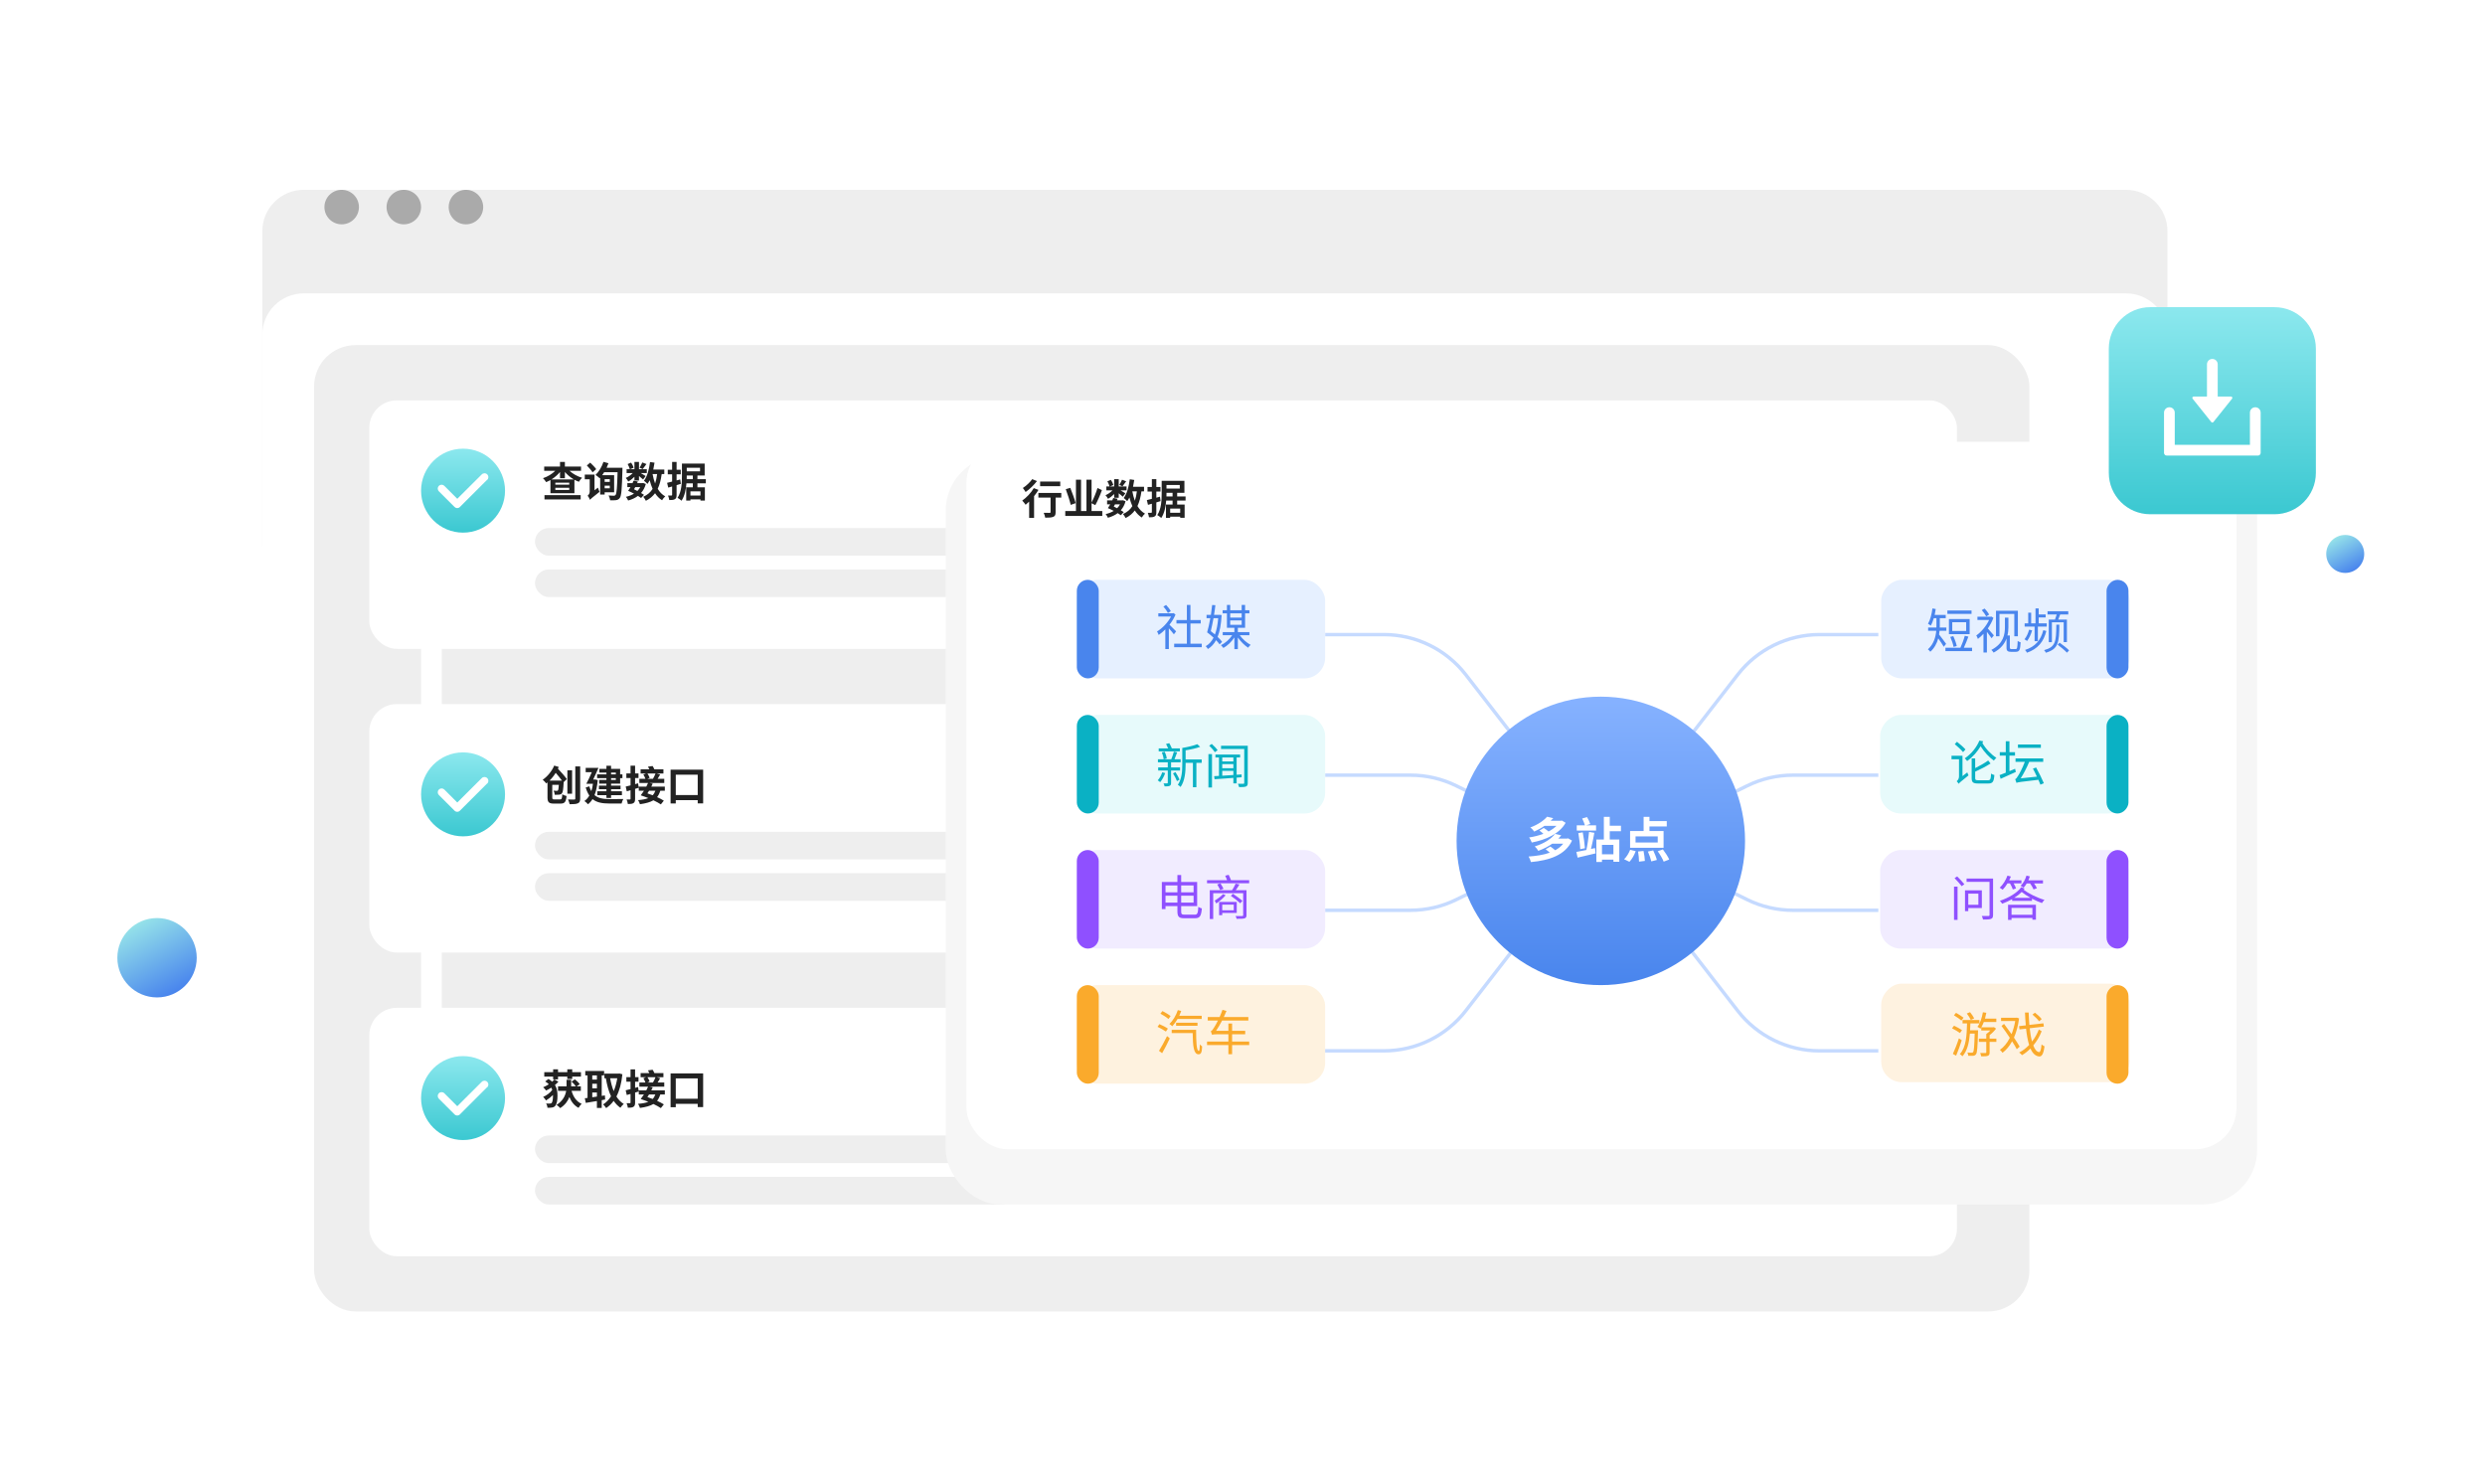 <svg width="720" height="430" viewBox="0 0 720 430" fill="none" xmlns="http://www.w3.org/2000/svg">
<g filter="url(#filter0_d_200_943)">
<path d="M616 45H88C81.373 45 76 50.373 76 57V148C76 154.627 81.373 160 88 160H616C622.627 160 628 154.627 628 148V57C628 50.373 622.627 45 616 45Z" fill="#EEEEEE"/>
</g>
<path d="M99 65C101.761 65 104 62.761 104 60C104 57.239 101.761 55 99 55C96.239 55 94 57.239 94 60C94 62.761 96.239 65 99 65Z" fill="#AAAAAA"/>
<path d="M117 65C119.761 65 122 62.761 122 60C122 57.239 119.761 55 117 55C114.239 55 112 57.239 112 60C112 62.761 114.239 65 117 65Z" fill="#AAAAAA"/>
<path d="M135 65C137.761 65 140 62.761 140 60C140 57.239 137.761 55 135 55C132.239 55 130 57.239 130 60C130 62.761 132.239 65 135 65Z" fill="#AAAAAA"/>
<g filter="url(#filter1_d_200_943)">
<path d="M616 75H88C81.373 75 76 80.373 76 87V373C76 379.627 81.373 385 88 385H616C622.627 385 628 379.627 628 373V87C628 80.373 622.627 75 616 75Z" fill="white"/>
<rect x="91" y="90" width="497" height="280" rx="12" fill="#EEEEEE"/>
<rect x="107" y="106" width="460" height="72" rx="8" fill="white"/>
<rect x="155" y="143" width="139" height="8" rx="4" fill="#EEEEEE"/>
<rect x="155" y="155" width="139" height="8" rx="4" fill="#EEEEEE"/>
<path d="M157.756 134.708H168.244V133.46H157.756V134.708ZM159.784 128.912C160.72 128.324 161.572 127.58 162.256 126.752V128.564H163.672V126.752C164.38 127.592 165.28 128.336 166.264 128.912H159.784ZM164.932 130.436H160.9V129.848H164.932V130.436ZM164.932 131.96H160.9V131.336H164.932V131.96ZM168.352 126.416V125.18H163.672V123.836H162.256V125.18H157.672V126.416H160.876C159.952 127.328 158.656 128.132 157.324 128.552C157.624 128.828 158.032 129.356 158.236 129.692C158.668 129.524 159.076 129.332 159.484 129.092V132.896H166.432V129.008C166.852 129.248 167.284 129.428 167.728 129.596C167.92 129.248 168.34 128.708 168.652 128.432C167.296 128.048 165.964 127.292 165.016 126.416H168.352ZM172.744 125.936C172.384 125.396 171.58 124.604 171.004 124.04L170.032 124.868C170.608 125.456 171.364 126.308 171.7 126.86L172.744 125.936ZM172.252 132.056V127.508H169.432V128.876H170.86V132.464C170.86 133.028 170.512 133.436 170.26 133.616C170.476 133.88 170.836 134.48 170.944 134.828C171.16 134.54 171.556 134.204 173.716 132.5C173.572 132.224 173.356 131.672 173.248 131.288L172.252 132.056ZM176.68 128.828V129.632H175.192V128.828H176.68ZM175.192 131.492V130.712H176.68V131.492H175.192ZM175.756 125.528C175.948 125.096 176.14 124.664 176.296 124.22L174.844 123.824C174.376 125.264 173.512 126.704 172.552 127.604C172.9 127.82 173.476 128.3 173.752 128.576L173.896 128.42V133.28H175.192V132.632H177.94V127.688H174.472C174.664 127.412 174.856 127.136 175.048 126.824H178.936C178.816 131.24 178.672 133.04 178.348 133.412C178.204 133.58 178.084 133.64 177.856 133.64C177.568 133.64 176.98 133.628 176.32 133.568C176.56 133.964 176.752 134.564 176.764 134.948C177.412 134.972 178.084 134.984 178.504 134.912C178.96 134.84 179.272 134.696 179.596 134.252C180.052 133.628 180.196 131.696 180.34 126.2C180.352 126.032 180.352 125.528 180.352 125.528H175.756ZM186.1 123.992C185.908 124.436 185.584 125.084 185.308 125.504L186.22 125.912C186.532 125.54 186.904 125 187.3 124.46L186.1 123.992ZM183.82 129.224H185.14V127.916C185.596 128.276 186.064 128.672 186.328 128.924L187.072 127.928C186.868 127.784 186.196 127.388 185.656 127.076H187.408V125.948H185.14V123.836H183.82V125.948H182.608L183.58 125.516C183.484 125.108 183.184 124.484 182.86 124.04L181.852 124.46C182.116 124.928 182.392 125.54 182.488 125.948H181.552V127.076H183.328C182.764 127.664 182.008 128.192 181.3 128.48C181.564 128.744 181.876 129.212 182.032 129.524C182.632 129.2 183.268 128.696 183.82 128.144V129.224ZM185.512 131.132C185.296 131.552 185.008 131.924 184.672 132.26C184.36 132.092 184.024 131.924 183.7 131.768C183.82 131.576 183.94 131.36 184.06 131.132H185.512ZM186.592 133.376C186.352 133.208 186.064 133.028 185.74 132.848C186.352 132.152 186.832 131.288 187.12 130.232L186.352 129.944L186.136 129.98H184.612C184.684 129.824 184.756 129.668 184.816 129.512L183.556 129.284C183.472 129.512 183.376 129.74 183.268 129.98H181.768V131.132H182.68C182.44 131.54 182.212 131.912 181.996 132.224C182.536 132.452 183.136 132.728 183.7 133.028C183.016 133.448 182.212 133.76 181.348 133.952C181.588 134.192 181.864 134.696 181.996 135.02C183.076 134.72 184.036 134.288 184.84 133.676C185.2 133.892 185.512 134.108 185.752 134.288L186.592 133.376ZM190.396 127.364C190.276 128.384 190.084 129.284 189.808 130.1C189.496 129.248 189.256 128.324 189.076 127.364H190.396ZM192.472 127.364V126.044H189.28C189.424 125.408 189.544 124.736 189.64 124.064L188.344 123.872C188.068 126.02 187.54 128.048 186.58 129.296C186.868 129.5 187.408 129.968 187.6 130.208C187.828 129.884 188.044 129.524 188.236 129.14C188.476 130.052 188.74 130.892 189.088 131.648C188.476 132.644 187.588 133.4 186.376 133.94C186.628 134.216 187 134.816 187.132 135.104C188.248 134.54 189.112 133.82 189.796 132.908C190.336 133.748 190.996 134.432 191.824 134.948C192.016 134.588 192.436 134.072 192.748 133.82C191.848 133.328 191.116 132.572 190.564 131.624C191.128 130.448 191.488 129.044 191.716 127.364H192.472ZM197.092 128.912L196.036 129.2V127.424H197.236V126.104H196.036V123.836H194.74V126.104H193.48V127.424H194.74V129.536C194.188 129.68 193.708 129.8 193.288 129.896L193.612 131.276L194.74 130.952V133.376C194.74 133.532 194.68 133.58 194.536 133.58C194.392 133.592 193.984 133.592 193.552 133.58C193.72 133.952 193.876 134.54 193.912 134.888C194.68 134.9 195.208 134.852 195.568 134.612C195.928 134.396 196.036 134.048 196.036 133.388V130.568C196.444 130.448 196.864 130.316 197.26 130.196L197.092 128.912ZM198.964 128.84C198.976 128.528 198.976 128.252 198.976 127.976V127.784H200.74V128.84H198.964ZM202.828 125.528V126.56H198.976V125.528H202.828ZM202.948 133.568H200.044V132.368H202.948V133.568ZM204.508 130.04V128.84H202.072V127.784H204.172V124.316H197.584V127.976C197.584 129.848 197.488 132.476 196.312 134.24C196.612 134.396 197.212 134.828 197.464 135.08C198.376 133.724 198.76 131.792 198.892 130.04H200.74V131.192H198.82V135.044H200.044V134.696H202.948V135.032H204.232V131.192H202.072V130.04H204.508Z" fill="#222222"/>
<rect x="107" y="194" width="460" height="72" rx="8" fill="white"/>
<rect x="107" y="282" width="460" height="72" rx="8" fill="white"/>
<rect x="155" y="231" width="139" height="8" rx="4" fill="#EEEEEE"/>
<rect x="155" y="243" width="139" height="8" rx="4" fill="#EEEEEE"/>
<path d="M159.208 216.18C159.892 215.52 160.504 214.752 161.008 213.924C161.656 214.656 162.34 215.496 162.82 216.18H159.208ZM163.312 216.612L164.224 215.748C163.696 214.944 162.58 213.708 161.656 212.736C161.728 212.568 161.812 212.388 161.884 212.22L160.576 211.824C159.952 213.336 158.692 214.944 157.24 215.928C157.552 216.168 158.032 216.684 158.26 216.984C158.38 216.888 158.512 216.792 158.632 216.696V221.076C158.632 222.456 159.076 222.84 160.48 222.84H162.4C163.624 222.84 163.996 222.336 164.152 220.644C163.78 220.572 163.216 220.356 162.916 220.128C162.844 221.388 162.76 221.628 162.28 221.628H160.648C160.108 221.628 160.012 221.556 160.012 221.064V217.404H161.92C161.848 218.436 161.764 218.88 161.656 219.012C161.572 219.12 161.476 219.144 161.32 219.144C161.14 219.144 160.78 219.144 160.396 219.096C160.576 219.42 160.72 219.924 160.732 220.296C161.26 220.308 161.728 220.296 162.016 220.26C162.34 220.212 162.604 220.116 162.82 219.852C163.096 219.528 163.216 218.652 163.312 216.66V216.612ZM165.76 213.204H164.392V219.984H165.76V213.204ZM166.684 212.064V221.364C166.684 221.592 166.588 221.664 166.36 221.676C166.12 221.676 165.316 221.676 164.56 221.64C164.764 222.024 164.98 222.624 165.04 223.02C166.168 223.02 166.936 222.984 167.428 222.756C167.932 222.54 168.1 222.18 168.1 221.364V212.064H166.684ZM178.432 213.852V214.38H177.052V213.852H178.432ZM178.432 215.988H177.052V215.472H178.432V215.988ZM175.708 214.38H173.008V215.472H175.708V215.988H173.608V217.068H175.708V217.644H173.536V218.676H175.708V219.264H173.056V220.392H175.708V221.208H177.052V220.392H180.196V219.264H177.052V218.676H179.8V217.644H177.052V217.068H179.68V215.472H180.34V214.38H179.68V212.772H177.052V211.872H175.708V212.772H173.668V213.852H175.708V214.38ZM172.396 215.844L172.156 215.868H171.868C172.372 214.836 172.936 213.576 173.392 212.496H169.696V213.732H171.472C170.968 214.932 170.356 216.216 169.876 217.104H171.796C171.688 217.908 171.544 218.616 171.328 219.228C171.1 218.844 170.896 218.376 170.74 217.836L169.696 218.184C169.984 219.132 170.344 219.888 170.752 220.512C170.368 221.172 169.9 221.7 169.324 222.096C169.624 222.264 170.152 222.756 170.356 223.032C170.86 222.648 171.304 222.156 171.676 221.532C172.912 222.552 174.556 222.816 176.572 222.816H180.1C180.184 222.432 180.4 221.808 180.604 221.508C179.788 221.544 177.304 221.544 176.608 221.544C174.844 221.532 173.356 221.328 172.252 220.38C172.72 219.228 173.032 217.788 173.188 216.024L172.396 215.844ZM184.876 216.96L184.012 217.2V215.424H184.996V214.104H184.012V211.848H182.692V214.104H181.48V215.424H182.692V217.56C182.164 217.704 181.684 217.824 181.288 217.908L181.6 219.276C181.948 219.18 182.308 219.072 182.692 218.964V221.448C182.692 221.604 182.644 221.652 182.5 221.652C182.356 221.664 181.96 221.664 181.54 221.64C181.72 222.024 181.876 222.612 181.912 222.96C182.656 222.972 183.172 222.924 183.532 222.696C183.892 222.468 184.012 222.12 184.012 221.46V218.568C184.372 218.472 184.72 218.364 185.068 218.256L184.876 216.96ZM189.88 219.12C189.688 219.648 189.436 220.08 189.1 220.428C188.584 220.236 188.08 220.044 187.576 219.876C187.732 219.636 187.9 219.384 188.056 219.12H189.88ZM189.928 214.116C189.748 214.596 189.448 215.22 189.184 215.652H187.564L188.236 215.376C188.128 215.04 187.852 214.524 187.588 214.116H189.928ZM192.628 219.12V217.932H188.704C188.86 217.632 188.992 217.344 189.112 217.056L188.152 216.864H192.46V215.652H190.54C190.768 215.28 191.02 214.848 191.272 214.416L190.252 214.116H192.22V212.916H189.604C189.46 212.592 189.28 212.244 189.088 211.956L187.744 212.136C187.876 212.364 188.02 212.64 188.14 212.916H185.608V214.116H187.192L186.412 214.416C186.64 214.788 186.88 215.268 187 215.652H185.248V216.864H187.768C187.624 217.212 187.444 217.572 187.252 217.932H185.08V219.12H186.58C186.256 219.612 185.932 220.08 185.644 220.44C186.328 220.656 187.084 220.944 187.852 221.244C187.084 221.556 186.112 221.736 184.864 221.832C185.08 222.12 185.308 222.624 185.416 223.02C187.108 222.78 188.368 222.444 189.316 221.88C190.168 222.288 190.936 222.696 191.476 223.068L192.34 221.988C191.824 221.664 191.14 221.304 190.384 220.968C190.78 220.464 191.092 219.864 191.308 219.12H192.628ZM195.796 220.356V214.464H202.156V220.356H195.796ZM194.296 213.012V222.804H195.796V221.832H202.156V222.78H203.728V213.012H194.296Z" fill="#222222"/>
<rect x="155" y="319" width="139" height="8" rx="4" fill="#EEEEEE"/>
<rect x="155" y="331" width="139" height="8" rx="4" fill="#EEEEEE"/>
<path d="M160.264 302.74H161.68V301.948H164.368V302.632H165.796V301.948H168.328V300.664H165.796V299.836H164.368V300.664H161.68V299.836H160.264V300.664H157.696V301.948H160.264V302.74ZM160.636 302.776C160.444 302.992 160.228 303.208 159.988 303.424C159.676 303.136 159.328 302.872 158.896 302.62L157.972 303.352C158.392 303.604 158.728 303.88 159.016 304.156C158.488 304.492 157.936 304.804 157.372 305.032C157.648 305.272 158.032 305.692 158.224 305.98C158.728 305.74 159.244 305.464 159.736 305.14C159.844 305.356 159.94 305.572 160 305.8C159.448 306.592 158.32 307.444 157.372 307.828C157.66 308.092 158.008 308.536 158.2 308.86C158.848 308.476 159.604 307.888 160.216 307.276V307.396C160.216 308.488 160.108 309.232 159.856 309.544C159.76 309.664 159.676 309.724 159.496 309.736C159.256 309.772 158.812 309.772 158.224 309.736C158.464 310.084 158.596 310.552 158.608 310.96C159.184 310.984 159.652 310.972 160.108 310.876C160.396 310.816 160.636 310.684 160.816 310.48C161.356 309.892 161.524 308.8 161.524 307.48C161.524 306.412 161.404 305.356 160.792 304.372C161.152 304.072 161.5 303.76 161.788 303.424L160.636 302.776ZM168.292 306.076V304.756H167.092L167.956 304.144C167.692 303.712 167.092 303.124 166.564 302.728L165.604 303.4C166.06 303.796 166.576 304.336 166.852 304.756H165.484V304.708V302.86H164.152V304.696V304.756H161.68V306.076H164.044C163.816 307.42 163.144 308.92 161.26 310.144C161.608 310.372 162.076 310.768 162.316 311.068C163.744 310.144 164.536 309.004 164.968 307.852C165.544 309.256 166.384 310.348 167.632 310.996C167.824 310.624 168.232 310.096 168.532 309.832C167.02 309.184 166.096 307.792 165.604 306.076H168.292ZM171.604 307.924V306.544H172.948V307.732L171.604 307.924ZM172.948 301.588V302.812H171.604V301.588H172.948ZM171.604 304.024H172.948V305.332H171.604V304.024ZM175.336 308.584L175.264 307.396L174.34 307.528V301.588H175.036V300.316H169.576V301.588H170.236V308.116C169.948 308.152 169.672 308.188 169.444 308.212L169.72 309.556C170.656 309.412 171.772 309.22 172.948 309.016V311.02H174.34V308.764L175.336 308.584ZM178.84 302.428C178.624 303.808 178.276 305.056 177.808 306.148C177.352 305.032 177.028 303.772 176.788 302.428H178.84ZM179.44 301.036L179.2 301.084H175.12V302.428H175.54C175.876 304.396 176.332 306.172 177.04 307.648C176.392 308.656 175.624 309.46 174.736 310C175.024 310.24 175.42 310.72 175.624 311.068C176.452 310.504 177.184 309.82 177.796 308.968C178.348 309.772 178.984 310.432 179.752 310.972C179.98 310.612 180.412 310.108 180.724 309.868C179.86 309.34 179.164 308.608 178.6 307.708C179.488 306.016 180.064 303.904 180.328 301.264L179.44 301.036ZM184.876 304.96L184.012 305.2V303.424H184.996V302.104H184.012V299.848H182.692V302.104H181.48V303.424H182.692V305.56C182.164 305.704 181.684 305.824 181.288 305.908L181.6 307.276C181.948 307.18 182.308 307.072 182.692 306.964V309.448C182.692 309.604 182.644 309.652 182.5 309.652C182.356 309.664 181.96 309.664 181.54 309.64C181.72 310.024 181.876 310.612 181.912 310.96C182.656 310.972 183.172 310.924 183.532 310.696C183.892 310.468 184.012 310.12 184.012 309.46V306.568C184.372 306.472 184.72 306.364 185.068 306.256L184.876 304.96ZM189.88 307.12C189.688 307.648 189.436 308.08 189.1 308.428C188.584 308.236 188.08 308.044 187.576 307.876C187.732 307.636 187.9 307.384 188.056 307.12H189.88ZM189.928 302.116C189.748 302.596 189.448 303.22 189.184 303.652H187.564L188.236 303.376C188.128 303.04 187.852 302.524 187.588 302.116H189.928ZM192.628 307.12V305.932H188.704C188.86 305.632 188.992 305.344 189.112 305.056L188.152 304.864H192.46V303.652H190.54C190.768 303.28 191.02 302.848 191.272 302.416L190.252 302.116H192.22V300.916H189.604C189.46 300.592 189.28 300.244 189.088 299.956L187.744 300.136C187.876 300.364 188.02 300.64 188.14 300.916H185.608V302.116H187.192L186.412 302.416C186.64 302.788 186.88 303.268 187 303.652H185.248V304.864H187.768C187.624 305.212 187.444 305.572 187.252 305.932H185.08V307.12H186.58C186.256 307.612 185.932 308.08 185.644 308.44C186.328 308.656 187.084 308.944 187.852 309.244C187.084 309.556 186.112 309.736 184.864 309.832C185.08 310.12 185.308 310.624 185.416 311.02C187.108 310.78 188.368 310.444 189.316 309.88C190.168 310.288 190.936 310.696 191.476 311.068L192.34 309.988C191.824 309.664 191.14 309.304 190.384 308.968C190.78 308.464 191.092 307.864 191.308 307.12H192.628ZM195.796 308.356V302.464H202.156V308.356H195.796ZM194.296 301.012V310.804H195.796V309.832H202.156V310.78H203.728V301.012H194.296Z" fill="#222222"/>
</g>
<g filter="url(#filter2_d_200_943)">
<rect x="274" y="122" width="380" height="217" rx="16" fill="#F6F6F6"/>
</g>
<rect x="280" y="128" width="368" height="205" rx="12" fill="white"/>
<path d="M383.942 224.604H408.7C413.293 224.604 417.824 225.658 421.945 227.686L449.007 241.002" stroke="#C5DAFF"/>
<path d="M383.942 183.871H400.98C410.254 183.871 419.007 188.16 424.689 195.49L452.181 230.951" stroke="#C5DAFF"/>
<path d="M383.942 263.746H408.7C413.293 263.746 417.824 262.692 421.945 260.664L449.007 247.348" stroke="#C5DAFF"/>
<path d="M383.942 304.479H400.98C410.254 304.479 419.007 300.189 424.689 292.86L452.181 257.399" stroke="#C5DAFF"/>
<path d="M544.225 224.604H519.467C514.874 224.604 510.342 225.658 506.222 227.686L479.159 241.002" stroke="#C5DAFF"/>
<path d="M544.225 183.871H527.187C517.913 183.871 509.16 188.16 503.478 195.49L475.985 230.951" stroke="#C5DAFF"/>
<path d="M544.225 263.746H519.467C514.874 263.746 510.342 262.692 506.222 260.664L479.159 247.348" stroke="#C5DAFF"/>
<path d="M544.225 304.479H527.187C517.913 304.479 509.16 300.189 503.478 292.86L475.985 257.399" stroke="#C5DAFF"/>
<rect x="312" y="207.145" width="71.942" height="28.565" rx="6" fill="#E7FAFB"/>
<rect x="312" y="207.145" width="6.348" height="28.565" rx="3.174" fill="#0AB1C4"/>
<path d="M341.854 216.838H339.53C339.348 216.376 339.054 215.802 338.788 215.326L337.85 215.564C338.06 215.942 338.284 216.418 338.466 216.838H335.722V217.706H341.854V216.838ZM336.744 223.768C336.464 224.636 336.002 225.49 335.442 226.092C335.652 226.218 335.988 226.484 336.156 226.624C336.702 225.966 337.276 224.958 337.598 223.992L336.744 223.768ZM336.632 218C336.898 218.63 337.122 219.47 337.178 220.002L338.06 219.764C338.004 219.232 337.752 218.406 337.472 217.804L336.632 218ZM341.91 223.25V222.354H339.306V220.884H342.078V220.002H340.3C340.552 219.414 340.832 218.658 341.07 217.986L340.118 217.776C339.95 218.42 339.628 219.358 339.362 220.002H335.498V220.884H338.354V222.354H335.568V223.25H338.354V226.792C338.354 226.932 338.326 226.974 338.186 226.974C338.032 226.988 337.598 226.988 337.122 226.974C337.262 227.24 337.388 227.604 337.43 227.856C338.102 227.856 338.578 227.842 338.9 227.688C339.222 227.534 339.306 227.296 339.306 226.806V223.25H341.91ZM339.866 224.076C340.3 224.776 340.79 225.728 341.014 226.33L341.742 225.91C341.532 225.308 341.028 224.398 340.58 223.712L339.866 224.076ZM348.182 220.058H343.52V217.398C344.976 217.174 346.586 216.824 347.734 216.39L346.908 215.62C345.9 216.04 344.108 216.46 342.554 216.712V221.486C342.554 223.348 342.428 225.714 341.266 227.394C341.49 227.52 341.882 227.828 342.064 228.024C343.338 226.218 343.52 223.488 343.52 221.486V221.038H345.634V228.094H346.642V221.038H348.182V220.058ZM352.788 217.384C352.452 216.852 351.71 216.096 351.094 215.55L350.352 216.054C350.94 216.614 351.668 217.426 351.976 217.944L352.788 217.384ZM350.128 228.164H351.164V218.504H350.128V228.164ZM354.132 223.362H357.352V224.552C356.232 224.636 355.126 224.706 354.132 224.762V223.362ZM357.352 219.47V220.618H354.132V219.47H357.352ZM354.132 221.402H357.352V222.578H354.132V221.402ZM359.746 225.21V224.384L358.304 224.482V219.47H359.312V218.63H352.158V219.47H353.18V224.818C352.676 224.846 352.2 224.874 351.78 224.888L351.906 225.784C353.376 225.7 355.322 225.56 357.352 225.392V226.974H358.304V225.322L359.746 225.21ZM361.524 216.068H353.782V217.02H360.502V226.82C360.502 227.03 360.432 227.1 360.236 227.1C360.04 227.114 359.368 227.114 358.668 227.1C358.822 227.366 358.948 227.8 359.004 228.066C359.97 228.066 360.628 228.052 361.02 227.884C361.398 227.716 361.524 227.422 361.524 226.82V216.068Z" fill="#0AB1C4"/>
<rect x="312" y="246.291" width="71.942" height="28.565" rx="6" fill="#F1ECFF"/>
<rect x="312" y="246.291" width="6.348" height="28.565" rx="3.174" fill="#8F50FF"/>
<path d="M337.696 261.522V259.52H341.14V261.522H337.696ZM341.14 256.552V258.554H337.696V256.552H341.14ZM345.83 256.552V258.554H342.232V256.552H345.83ZM342.232 261.522V259.52H345.83V261.522H342.232ZM343.226 265.022C342.386 265.022 342.232 264.854 342.232 264.042V262.544H346.866V255.544H342.232V253.542H341.14V255.544H336.632V263.398H337.696V262.544H341.14V264.014C341.14 265.652 341.602 266.058 343.156 266.058H346.236C347.706 266.058 348.042 265.316 348.224 263.216C347.902 263.132 347.454 262.95 347.202 262.754C347.09 264.574 346.95 265.022 346.166 265.022H343.226ZM354.37 259.058C353.726 259.758 352.76 260.458 351.934 260.976C352.088 261.158 352.34 261.62 352.41 261.788C353.292 261.186 354.398 260.248 355.112 259.408L354.37 259.058ZM357.464 262.124V263.748H354.132V262.124H357.464ZM358.332 264.518V261.34H353.222V265.162H354.132V264.518H358.332ZM359.984 261.004C359.354 260.458 358.136 259.576 357.226 258.96L356.638 259.576C357.562 260.234 358.766 261.158 359.368 261.732L359.984 261.004ZM361.16 257.938H358.038C358.402 257.448 358.766 256.846 359.116 256.272L358.01 256.034C357.772 256.594 357.352 257.364 356.974 257.938H350.52V266.282H351.514V258.806H360.194V265.134C360.194 265.358 360.11 265.414 359.886 265.428C359.662 265.442 358.85 265.456 357.982 265.428C358.122 265.652 358.248 265.974 358.304 266.226C359.494 266.226 360.194 266.212 360.614 266.086C361.02 265.932 361.16 265.694 361.16 265.148V257.938ZM352.676 256.258C352.984 256.776 353.362 257.476 353.544 257.882L354.496 257.504C354.314 257.098 353.908 256.426 353.614 255.95L352.676 256.258ZM356.666 255.026C356.512 254.564 356.232 253.962 355.994 253.472L354.986 253.738C355.182 254.116 355.378 254.606 355.532 255.026H349.722V255.922H361.93V255.026H356.666Z" fill="#8F50FF"/>
<rect x="312" y="285.434" width="71.942" height="28.565" rx="6" fill="#FAAA2C" fill-opacity="0.15"/>
<rect x="312" y="285.434" width="6.348" height="28.565" rx="3.174" fill="#FAAA2C"/>
<path d="M348.182 295.233V294.309H341.686C341.882 293.861 342.078 293.385 342.246 292.923L341.266 292.671C340.748 294.225 339.852 295.723 338.816 296.703C339.054 296.843 339.474 297.165 339.656 297.347C340.202 296.773 340.734 296.045 341.196 295.233H348.182ZM346.964 297.221V296.339H340.762V297.221H346.964ZM339.166 294.407C338.648 293.959 337.598 293.343 336.8 292.951L336.212 293.707C337.01 294.127 338.046 294.785 338.55 295.247L339.166 294.407ZM338.382 298.033C337.836 297.641 336.744 297.081 335.932 296.745L335.386 297.515C336.198 297.907 337.276 298.495 337.808 298.887L338.382 298.033ZM336.716 305.159C337.444 303.913 338.284 302.261 338.928 300.875L338.144 300.203C337.416 301.701 336.464 303.451 335.806 304.473L336.716 305.159ZM339.488 298.383V299.321H345.564C345.62 303.017 345.802 305.467 347.272 305.481C348.042 305.467 348.224 304.851 348.308 303.199C348.098 303.059 347.832 302.821 347.65 302.597C347.622 303.689 347.552 304.501 347.356 304.501C346.656 304.501 346.572 301.841 346.558 298.383H339.488ZM361.944 301.785H356.988V299.671H360.782V298.677H356.988V296.563H355.91V298.677H352.34C352.928 297.795 353.53 296.787 354.09 295.695H361.692V294.687H354.58C354.86 294.113 355.112 293.511 355.364 292.923L354.202 292.587C353.964 293.287 353.656 294.015 353.362 294.687H349.932V295.695H352.886C352.424 296.633 351.99 297.389 351.78 297.697C351.416 298.313 351.122 298.719 350.814 298.789C350.954 299.097 351.136 299.643 351.206 299.867C351.346 299.741 351.864 299.671 352.704 299.671H355.91V301.785H349.722V302.807H355.91V305.453H356.988V302.807H361.944V301.785Z" fill="#FAAA2C"/>
<rect x="312" y="168" width="71.942" height="28.565" rx="6" fill="#E6F0FF"/>
<rect x="312" y="168" width="6.348" height="28.565" rx="3.174" fill="#4985ED"/>
<path d="M339.222 177.088C338.984 176.584 338.396 175.828 337.864 175.282L337.08 175.744C337.584 176.29 338.144 177.088 338.396 177.606L339.222 177.088ZM340.776 182.94C340.468 182.632 339.404 181.54 338.844 181.008C339.558 180.112 340.174 179.09 340.594 178.054L340.034 177.648L339.838 177.69H335.61V178.642H339.292C338.396 180.378 336.772 182.058 335.232 182.968C335.386 183.164 335.624 183.682 335.708 183.976C336.352 183.556 337.01 182.996 337.64 182.366V188.064H338.662V182.058C339.194 182.646 339.824 183.388 340.118 183.794L340.776 182.94ZM344.92 186.51V180.658H347.902V179.65H344.92V175.268H343.884V179.65H340.86V180.658H343.884V186.51H340.202V187.532H348.196V186.51H344.92ZM352.956 179.118C352.802 181.008 352.494 182.576 352.018 183.836C351.626 183.5 351.206 183.164 350.814 182.87C351.066 181.792 351.36 180.462 351.598 179.118H352.956ZM354.09 185.978C353.782 185.544 353.334 185.054 352.788 184.536C353.432 182.954 353.81 180.896 353.95 178.222L353.362 178.138L353.18 178.166H351.752C351.92 177.2 352.046 176.234 352.144 175.352L351.206 175.296C351.122 176.178 350.982 177.172 350.842 178.166H349.582V179.118H350.674C350.394 180.672 350.072 182.17 349.75 183.22C350.352 183.654 351.01 184.214 351.612 184.76C351.024 185.894 350.268 186.72 349.344 187.224C349.568 187.434 349.834 187.812 349.974 188.05C350.94 187.448 351.738 186.622 352.34 185.488C352.76 185.922 353.11 186.342 353.362 186.706L354.09 185.978ZM356.442 179.762H359.76V181.036H356.442V179.762ZM359.76 177.718V178.95H356.442V177.718H359.76ZM362 184.046V183.15H358.654V181.904H360.754V177.718H362V176.808H360.754V175.282H359.76V176.808H356.442V175.282H355.49V176.808H354.244V177.718H355.49V181.904H357.646V183.15H354.272V184.046H357.03C356.246 185.25 355 186.356 353.754 186.916C353.964 187.126 354.286 187.49 354.468 187.742C355.63 187.098 356.82 185.964 357.646 184.69V188.078H358.654V184.718C359.48 185.894 360.614 187.028 361.636 187.672C361.79 187.406 362.126 187.042 362.364 186.846C361.244 186.286 359.998 185.166 359.2 184.046H362Z" fill="#4985ED"/>
<rect width="71.942" height="28.565" rx="6" transform="matrix(-1 0 0 1 616.696 207.145)" fill="#E7FAFB"/>
<rect width="6.348" height="28.565" rx="3.174" transform="matrix(-1 0 0 1 616.696 207.145)" fill="#0AB1C4"/>
<path d="M569.474 217.148L568.774 217.932C568.27 217.288 567.206 216.308 566.366 215.608L567.01 214.922C567.85 215.58 568.942 216.532 569.474 217.148ZM568.606 224.876L569.992 223.798C570.076 224.078 570.258 224.47 570.37 224.652C568.074 226.514 567.71 226.808 567.5 227.102C567.388 226.892 567.108 226.528 566.926 226.36C567.178 226.15 567.598 225.702 567.598 225.016V219.99H565.428V218.982H568.606V224.876ZM573.24 226.08H575.998C576.684 226.08 576.81 225.772 576.894 224.148C577.132 224.33 577.552 224.498 577.846 224.554C577.706 226.486 577.384 227.018 576.054 227.018H573.17C571.672 227.018 571.266 226.682 571.266 225.422V219.738H572.288V222.552C573.562 221.936 575.074 221.068 576.054 220.354L576.74 221.222C575.452 222.062 573.674 222.972 572.288 223.588V225.436C572.288 225.968 572.428 226.08 573.24 226.08ZM573.506 214.586L574.612 214.782C574.542 214.95 574.472 215.118 574.374 215.286C575.298 216.938 576.978 218.674 578.434 219.57C578.196 219.766 577.874 220.13 577.692 220.382C576.376 219.472 574.878 217.862 573.856 216.224C572.946 217.75 571.672 219.29 569.95 220.508C569.796 220.27 569.488 219.892 569.25 219.738C571.406 218.296 572.82 216.252 573.506 214.586ZM591.314 215.706V216.7H584.678V215.706H591.314ZM583.852 222.748L584.062 223.672C582.536 224.372 580.912 225.1 579.652 225.66L579.358 224.582C579.848 224.414 580.478 224.162 581.15 223.882V218.94H579.414V217.946H581.15V214.768H582.214V217.946H583.824V218.94H582.214V223.434C582.746 223.21 583.292 222.986 583.852 222.748ZM592.182 226.934L591.188 227.354C591.034 226.962 590.824 226.486 590.6 225.94C585.266 226.556 584.65 226.64 584.244 226.836V226.822C584.188 226.584 583.992 226.052 583.88 225.758C584.146 225.688 584.412 225.296 584.748 224.736C585.07 224.26 586.008 222.524 586.666 220.746H583.978V219.738H592V220.746H587.94C587.226 222.454 586.344 224.162 585.476 225.52L590.166 225.03C589.802 224.232 589.396 223.406 589.018 222.706L589.942 222.384C590.74 223.84 591.72 225.8 592.182 226.934Z" fill="#0AB1C4"/>
<rect width="71.942" height="28.565" rx="6" transform="matrix(-1 0 0 1 616.696 246.291)" fill="#F1ECFF"/>
<rect width="6.348" height="28.565" rx="3.174" transform="matrix(-1 0 0 1 616.696 246.291)" fill="#8F50FF"/>
<path d="M566.156 266.543V256.897H567.178V266.543H566.156ZM566.31 254.433L567.066 253.943C567.766 254.643 568.704 255.609 569.152 256.197L568.382 256.771C567.934 256.169 567.01 255.161 566.31 254.433ZM573.212 258.927H570.286V262.147H573.212V258.927ZM574.22 263.099H570.286V264.009H569.334V257.975H574.22V263.099ZM577.468 254.545V265.087C577.468 265.759 577.314 266.081 576.88 266.235C576.432 266.417 575.69 266.445 574.556 266.431C574.514 266.151 574.346 265.675 574.206 265.409C575.046 265.437 575.886 265.423 576.11 265.409C576.362 265.409 576.446 265.325 576.446 265.073V255.511H569.796V254.545H577.468ZM588.192 255.973H587.212C586.946 256.449 586.624 256.869 586.316 257.205C586.12 257.051 585.714 256.771 585.462 256.631C586.204 255.917 586.82 254.825 587.142 253.705L588.122 253.929C587.996 254.307 587.856 254.713 587.688 255.077H591.93V255.973H589.34C589.676 256.435 590.012 256.981 590.166 257.359L589.2 257.709C589.032 257.247 588.598 256.533 588.192 255.973ZM582.368 255.959H581.64C581.22 256.659 580.744 257.303 580.254 257.793C580.072 257.639 579.638 257.345 579.4 257.205C580.324 256.351 581.164 255.035 581.64 253.705L582.634 253.971C582.494 254.335 582.326 254.713 582.144 255.063H585.686V255.959H583.432C583.726 256.463 583.992 257.009 584.118 257.415L583.194 257.723C583.054 257.261 582.718 256.547 582.368 255.959ZM588.864 263.057H582.816V265.059H588.864V263.057ZM581.808 266.543V262.147H589.886V266.473H588.864V265.983H582.816V266.543H581.808ZM583.6 260.145H588.318C587.324 259.585 586.428 258.983 585.756 258.437C585.14 259.067 584.412 259.641 583.6 260.145ZM585.63 257.065L586.61 257.457C586.526 257.583 586.428 257.695 586.33 257.807C587.66 258.829 590.166 260.103 592.364 260.747C592.112 260.957 591.804 261.377 591.636 261.657C590.67 261.335 589.676 260.873 588.738 260.383V261.027H582.998V260.523C582.102 261.027 581.122 261.461 580.1 261.853C579.96 261.615 579.652 261.195 579.442 261.013C582.088 260.103 584.468 258.689 585.63 257.065Z" fill="#8F50FF"/>
<rect width="71.942" height="28.565" rx="6" transform="matrix(-1 0 0 1 617 285)" fill="#FEF2E0"/>
<rect width="6.348" height="28.565" rx="3.174" transform="matrix(-1 0 0 1 616.696 285.436)" fill="#FAAA2C"/>
<path d="M572 295.074L571.02 295.522C570.796 295.018 570.306 294.234 569.858 293.66L570.796 293.268C571.258 293.828 571.762 294.57 572 295.074ZM568.92 294.878L568.29 295.704C567.828 295.27 566.862 294.626 566.134 294.178L566.736 293.464C567.464 293.856 568.43 294.486 568.92 294.878ZM568.472 298.476L567.884 299.316C567.38 298.924 566.344 298.336 565.574 297.944L566.162 297.188C566.918 297.552 567.954 298.112 568.472 298.476ZM567.562 300.87L568.402 301.416C567.94 302.858 567.31 304.594 566.764 305.882L565.826 305.364C566.33 304.258 567.058 302.452 567.562 300.87ZM570.81 298.518H573.12C573.12 298.518 573.106 298.854 573.106 298.994C572.98 303.474 572.868 305 572.532 305.462C572.308 305.756 572.07 305.868 571.72 305.91C571.398 305.938 570.838 305.938 570.292 305.91C570.264 305.616 570.18 305.238 570.026 304.958C570.558 305.014 571.076 305.014 571.272 305.014C571.468 305.014 571.58 305 571.706 304.832C571.916 304.538 572.042 303.208 572.14 299.484H570.754C570.53 302.116 570.012 304.496 568.584 306.064C568.416 305.84 568.094 305.546 567.842 305.406C569.662 303.488 569.844 299.96 569.928 296.53H568.626V295.536H573.512V296.53H570.894C570.866 297.202 570.852 297.86 570.81 298.518ZM578.426 300.94V301.878H576.466V304.902C576.466 305.462 576.368 305.742 575.976 305.896C575.584 306.064 574.968 306.078 574.03 306.078C573.988 305.784 573.848 305.406 573.736 305.112C574.436 305.14 575.066 305.14 575.248 305.112C575.444 305.112 575.5 305.07 575.5 304.902V301.878H573.358V300.94H575.5V299.596C575.906 299.33 576.326 298.952 576.69 298.574H574.044V297.706C573.974 297.832 573.89 297.944 573.82 298.056C573.638 297.902 573.19 297.65 572.938 297.524C573.722 296.502 574.24 294.906 574.52 293.296L575.514 293.45C575.402 294.038 575.262 294.598 575.122 295.144H578.412V296.124H574.786C574.562 296.684 574.338 297.202 574.072 297.65H577.516L577.698 297.594L578.342 298.042C577.838 298.714 577.138 299.414 576.466 299.932V300.94H578.426ZM591.558 295.284L590.802 295.914C590.41 295.354 589.57 294.542 588.884 293.968L589.612 293.422C590.312 293.954 591.166 294.738 591.558 295.284ZM585.174 303.264L584.334 304.006C584.012 303.376 583.536 302.564 582.976 301.724C582.22 303.124 581.268 304.244 580.204 305.042C580.036 304.776 579.7 304.384 579.448 304.188C580.54 303.446 581.548 302.242 582.318 300.702C581.548 299.526 580.68 298.294 579.91 297.258L580.652 296.67C581.338 297.566 582.094 298.616 582.822 299.638C583.284 298.49 583.648 297.202 583.886 295.83H579.784V294.892H584.166L584.334 294.85L585.006 295.074C584.726 297.216 584.222 299.078 583.522 300.646C584.194 301.64 584.782 302.55 585.174 303.264ZM590.732 298.294L591.544 298.798C590.998 300.24 590.158 301.682 589.122 302.914C589.556 304.076 590.13 304.776 590.816 304.846C591.166 304.874 591.376 304.104 591.516 302.606C591.698 302.816 592.16 303.082 592.37 303.166C592.09 305.476 591.53 306.148 590.858 306.106C589.738 306.022 588.912 305.182 588.296 303.81C587.526 304.58 586.714 305.238 585.846 305.728C585.65 305.462 585.328 305.154 585.02 304.958C586.07 304.454 587.036 303.684 587.918 302.774C587.512 301.486 587.232 299.876 587.022 298.056L585.132 298.266L585.006 297.314L586.952 297.09C586.84 295.928 586.77 294.682 586.714 293.38H587.778C587.82 294.626 587.89 295.844 587.988 296.964L592.062 296.502L592.188 297.454L588.086 297.93C588.24 299.4 588.464 300.716 588.758 301.78C589.584 300.716 590.27 299.512 590.732 298.294Z" fill="#FAAA2C"/>
<rect width="71.942" height="28.565" rx="6" transform="matrix(-1 0 0 1 617 168)" fill="#E6F0FF"/>
<rect width="6.348" height="28.565" rx="3.174" transform="matrix(-1 0 0 1 616.696 168)" fill="#4985ED"/>
<path d="M571.23 176.898V177.864H564.23V176.898H571.23ZM569.676 182.82V180.286H565.644V182.82H569.676ZM570.684 179.362V183.744H564.678V179.362H570.684ZM566.946 187.188L566.022 187.44C565.896 186.67 565.476 185.452 565.07 184.542L565.938 184.318C566.372 185.214 566.792 186.404 566.946 187.188ZM563.866 186.558L563.18 187.398C562.872 186.838 562.144 185.746 561.584 184.962C561.206 186.362 560.506 187.748 559.288 188.84C559.148 188.644 558.77 188.266 558.588 188.14C560.296 186.6 560.842 184.57 561.01 182.764H558.658V181.826H561.052C561.066 181.63 561.066 181.448 561.066 181.266V179.11H560.296C560.044 179.936 559.764 180.692 559.414 181.28C559.26 181.126 558.84 180.846 558.616 180.734C559.274 179.628 559.68 177.962 559.904 176.296L560.856 176.464C560.772 177.052 560.674 177.626 560.548 178.172H563.754V179.11H562.032V181.28C562.032 181.462 562.032 181.63 562.018 181.826H563.936V182.764H561.962C561.934 183.114 561.892 183.478 561.822 183.842C562.326 184.458 563.572 186.138 563.866 186.558ZM569.004 187.678H571.384V188.658H563.67V187.678H568.01C568.472 186.698 569.004 185.256 569.27 184.22L570.32 184.458C569.928 185.494 569.452 186.74 569.004 187.678ZM579.322 177.892V184.36H578.314V176.968H584.656V184.36H583.62V177.892H579.322ZM576.326 178.074L575.486 178.606C575.234 178.102 574.702 177.332 574.198 176.786L574.996 176.324C575.528 176.842 576.074 177.556 576.326 178.074ZM577.698 184.094L577.04 184.92C576.76 184.5 576.172 183.702 575.682 183.072V189.064H574.688V183.646C574.156 184.22 573.61 184.724 573.064 185.13C572.98 184.836 572.756 184.318 572.602 184.122C574.016 183.156 575.5 181.406 576.312 179.642H572.938V178.69H576.816L577.012 178.648L577.572 179.026C577.18 180.09 576.606 181.154 575.948 182.092C576.466 182.666 577.432 183.786 577.698 184.094ZM582.85 188.07H583.984C584.46 188.07 584.53 187.706 584.6 185.704C584.852 185.9 585.188 186.04 585.454 186.11C585.328 188.308 585.16 188.868 583.97 188.868H582.696C581.744 188.868 581.366 188.602 581.366 187.692V185.018C580.806 186.516 579.714 187.986 577.628 189.092C577.516 188.868 577.18 188.476 576.97 188.308C580.484 186.488 580.904 183.842 580.904 181.672V178.956H581.912V181.7C581.912 182.47 581.842 183.282 581.632 184.136H582.332V187.58C582.332 187.972 582.444 188.07 582.85 188.07ZM593.602 179.516H595.408C595.576 179.082 595.772 178.508 595.912 178.032H593.252V177.108H599.258V178.032H596.92C596.738 178.536 596.528 179.082 596.346 179.516H598.866V186.04H597.928V180.314H594.512V186.068H593.602V179.516ZM589.5 185.788V181.546H586.616V180.622H587.652V177.514H588.506V180.622H589.766V176.296H590.69V178.032H592.706V178.914H590.69V180.622H593.028V181.546H590.452V185.788H589.5ZM587.904 182.456L588.786 182.638C588.464 183.786 587.918 184.948 587.33 185.718C587.162 185.578 586.798 185.34 586.574 185.228C587.162 184.514 587.638 183.478 587.904 182.456ZM592.02 182.596L592.902 182.82C592.118 185.984 590.424 188.014 587.288 189.12C587.176 188.868 586.952 188.532 586.728 188.322C589.682 187.384 591.292 185.494 592.02 182.596ZM595.8 181H596.668C596.64 186.166 596.374 188.084 592.762 189.12C592.678 188.896 592.44 188.56 592.258 188.378C595.618 187.468 595.758 185.872 595.8 181ZM596.178 186.796L596.752 186.222C597.704 186.88 598.908 187.832 599.496 188.448L598.88 189.106C598.306 188.49 597.102 187.496 596.178 186.796Z" fill="#4985ED"/>
<circle cx="463.819" cy="243.645" r="41.79" fill="url(#paint0_linear_200_943)"/>
<path d="M452.532 237.743L452.238 237.813H449.284C449.55 237.561 449.802 237.309 450.04 237.057L448.248 236.637C447.31 237.729 445.644 238.919 443.39 239.759C443.754 239.997 444.272 240.571 444.524 240.949C445.644 240.445 446.624 239.899 447.492 239.283H450.978C450.362 239.899 449.564 240.445 448.682 240.921C448.234 240.543 447.73 240.165 447.282 239.885L446.036 240.655C446.4 240.921 446.82 241.243 447.184 241.579C445.896 242.083 444.468 242.433 443.04 242.643C443.334 243.007 443.656 243.693 443.81 244.113C447.842 243.357 451.818 241.621 453.624 238.401L452.532 237.743ZM454.324 242.895L454.016 242.979H451.51C451.818 242.671 452.084 242.363 452.364 242.041L450.558 241.621C449.494 242.979 447.562 244.351 444.678 245.247C445.028 245.541 445.504 246.157 445.7 246.535C447.296 245.947 448.626 245.247 449.746 244.449H452.924C452.322 245.219 451.538 245.849 450.6 246.353C450.166 245.975 449.634 245.583 449.2 245.275L447.828 246.073C448.206 246.353 448.654 246.703 449.032 247.053C447.254 247.697 445.14 248.019 442.9 248.173C443.166 248.593 443.446 249.321 443.572 249.783C448.906 249.279 453.498 247.809 455.472 243.553L454.324 242.895ZM460.974 245.975C461.324 244.645 461.674 242.825 461.94 241.299L460.414 241.047C460.274 242.643 459.952 244.855 459.63 246.283C458.524 246.507 457.516 246.717 456.732 246.843L457.096 248.495C458.566 248.159 460.498 247.711 462.304 247.263L462.136 245.723L460.974 245.975ZM457.306 241.383C457.558 242.853 457.81 244.785 457.852 246.045L459.21 245.765C459.126 244.491 458.874 242.629 458.58 241.159L457.306 241.383ZM460.75 238.751C460.582 238.205 460.218 237.365 459.826 236.749L458.412 237.155C458.72 237.757 459.056 238.555 459.21 239.129H456.844V240.655H462.444V239.129H459.616L460.75 238.751ZM467.47 247.529H464.152V244.799H467.47V247.529ZM469.654 240.837V239.255H466.406V236.679H464.698V243.245H462.528V249.755H464.152V249.083H467.47V249.699H469.178V243.245H466.406V240.837H469.654ZM480.308 244.113H473.882V242.335H480.308V244.113ZM482.002 240.795H477.914V239.465H482.926V237.911H477.914V236.679H476.22V240.795H472.3V245.653H482.002V240.795ZM472.104 249.699C472.846 248.957 473.518 247.739 473.924 246.619L472.314 246.227C471.922 247.235 471.25 248.341 470.564 248.957L472.104 249.699ZM474.61 246.717C474.778 247.683 474.89 248.929 474.89 249.657L476.584 249.447C476.556 248.719 476.402 247.515 476.192 246.563L474.61 246.717ZM477.466 246.731C477.872 247.655 478.292 248.859 478.446 249.587L480.056 249.167C479.888 248.439 479.426 247.277 478.992 246.395L477.466 246.731ZM480.308 246.647C480.98 247.585 481.736 248.859 482.03 249.657L483.64 249.041C483.29 248.215 482.478 246.997 481.806 246.115L480.308 246.647Z" fill="white"/>
<path d="M307.196 139.52H301.364V140.876H307.196V139.52ZM299.072 138.836C298.508 139.676 297.356 140.756 296.36 141.392C296.6 141.68 296.972 142.244 297.164 142.556C298.304 141.764 299.588 140.528 300.452 139.388L299.072 138.836ZM299.528 141.428C298.736 142.796 297.416 144.188 296.18 145.04C296.48 145.328 296.96 145.964 297.164 146.252C297.5 145.988 297.836 145.676 298.184 145.34V150.068H299.612V143.756C300.092 143.168 300.524 142.556 300.884 141.944L299.528 141.428ZM307.496 142.82H300.86V144.176H304.388V148.376C304.388 148.556 304.316 148.604 304.1 148.604C303.872 148.604 303.068 148.604 302.396 148.58C302.588 148.976 302.78 149.576 302.84 149.996C303.872 149.996 304.64 149.972 305.156 149.756C305.696 149.552 305.852 149.168 305.852 148.4V144.176H307.496V142.82ZM311.66 145.784C311.36 144.644 310.664 142.76 310.1 141.356L308.792 141.74C309.344 143.216 309.968 145.136 310.232 146.288L311.66 145.784ZM316.268 148.064V145.808L317.36 146.36C317.984 145.208 318.74 143.516 319.268 142.004L317.984 141.392C317.588 142.76 316.868 144.464 316.268 145.604V138.992H314.792V148.064H313.22V138.992H311.744V148.064H308.648V149.492H319.376V148.064H316.268ZM325.1 138.992C324.908 139.436 324.584 140.084 324.308 140.504L325.22 140.912C325.532 140.54 325.904 140 326.3 139.46L325.1 138.992ZM322.82 144.224H324.14V142.916C324.596 143.276 325.064 143.672 325.328 143.924L326.072 142.928C325.868 142.784 325.196 142.388 324.656 142.076H326.408V140.948H324.14V138.836H322.82V140.948H321.608L322.58 140.516C322.484 140.108 322.184 139.484 321.86 139.04L320.852 139.46C321.116 139.928 321.392 140.54 321.488 140.948H320.552V142.076H322.328C321.764 142.664 321.008 143.192 320.3 143.48C320.564 143.744 320.876 144.212 321.032 144.524C321.632 144.2 322.268 143.696 322.82 143.144V144.224ZM324.512 146.132C324.296 146.552 324.008 146.924 323.672 147.26C323.36 147.092 323.024 146.924 322.7 146.768C322.82 146.576 322.94 146.36 323.06 146.132H324.512ZM325.592 148.376C325.352 148.208 325.064 148.028 324.74 147.848C325.352 147.152 325.832 146.288 326.12 145.232L325.352 144.944L325.136 144.98H323.612C323.684 144.824 323.756 144.668 323.816 144.512L322.556 144.284C322.472 144.512 322.376 144.74 322.268 144.98H320.768V146.132H321.68C321.44 146.54 321.212 146.912 320.996 147.224C321.536 147.452 322.136 147.728 322.7 148.028C322.016 148.448 321.212 148.76 320.348 148.952C320.588 149.192 320.864 149.696 320.996 150.02C322.076 149.72 323.036 149.288 323.84 148.676C324.2 148.892 324.512 149.108 324.752 149.288L325.592 148.376ZM329.396 142.364C329.276 143.384 329.084 144.284 328.808 145.1C328.496 144.248 328.256 143.324 328.076 142.364H329.396ZM331.472 142.364V141.044H328.28C328.424 140.408 328.544 139.736 328.64 139.064L327.344 138.872C327.068 141.02 326.54 143.048 325.58 144.296C325.868 144.5 326.408 144.968 326.6 145.208C326.828 144.884 327.044 144.524 327.236 144.14C327.476 145.052 327.74 145.892 328.088 146.648C327.476 147.644 326.588 148.4 325.376 148.94C325.628 149.216 326 149.816 326.132 150.104C327.248 149.54 328.112 148.82 328.796 147.908C329.336 148.748 329.996 149.432 330.824 149.948C331.016 149.588 331.436 149.072 331.748 148.82C330.848 148.328 330.116 147.572 329.564 146.624C330.128 145.448 330.488 144.044 330.716 142.364H331.472ZM336.092 143.912L335.036 144.2V142.424H336.236V141.104H335.036V138.836H333.74V141.104H332.48V142.424H333.74V144.536C333.188 144.68 332.708 144.8 332.288 144.896L332.612 146.276L333.74 145.952V148.376C333.74 148.532 333.68 148.58 333.536 148.58C333.392 148.592 332.984 148.592 332.552 148.58C332.72 148.952 332.876 149.54 332.912 149.888C333.68 149.9 334.208 149.852 334.568 149.612C334.928 149.396 335.036 149.048 335.036 148.388V145.568C335.444 145.448 335.864 145.316 336.26 145.196L336.092 143.912ZM337.964 143.84C337.976 143.528 337.976 143.252 337.976 142.976V142.784H339.74V143.84H337.964ZM341.828 140.528V141.56H337.976V140.528H341.828ZM341.948 148.568H339.044V147.368H341.948V148.568ZM343.508 145.04V143.84H341.072V142.784H343.172V139.316H336.584V142.976C336.584 144.848 336.488 147.476 335.312 149.24C335.612 149.396 336.212 149.828 336.464 150.08C337.376 148.724 337.76 146.792 337.892 145.04H339.74V146.192H337.82V150.044H339.044V149.696H341.948V150.032H343.232V146.192H341.072V145.04H343.508Z" fill="#222222"/>
<path d="M57 277.5C57 271.149 51.851 266 45.5 266C39.149 266 34 271.149 34 277.5C34 283.851 39.149 289 45.5 289C51.851 289 57 283.851 57 277.5Z" fill="url(#paint1_linear_200_943)"/>
<path d="M659 89H623C616.373 89 611 94.373 611 101V137C611 143.627 616.373 149 623 149H659C665.627 149 671 143.627 671 137V101C671 94.373 665.627 89 659 89Z" fill="url(#paint2_linear_200_943)"/>
<path d="M655 131.222C655 131.429 654.918 131.626 654.772 131.772C654.626 131.918 654.429 132 654.222 132H627.778C627.571 132 627.374 131.918 627.228 131.772C627.082 131.626 627 131.429 627 131.222V119.556C627 118.696 627.696 118 628.556 118C629.415 118 630.111 118.696 630.111 119.556V128.889H651.889V119.556C651.889 118.696 652.585 118 653.444 118C654.304 118 655 118.696 655 119.556V131.222Z" fill="white"/>
<path d="M642.556 114.889V105.556C642.556 104.696 641.859 104 641 104C640.141 104 639.444 104.696 639.444 105.556V114.889H635.587C635.514 114.889 635.442 114.91 635.38 114.949C635.318 114.988 635.268 115.043 635.237 115.109C635.205 115.175 635.193 115.249 635.201 115.322C635.209 115.394 635.238 115.463 635.283 115.52L640.697 122.287C640.733 122.333 640.779 122.369 640.832 122.394C640.884 122.42 640.942 122.433 641 122.433C641.058 122.433 641.116 122.42 641.168 122.394C641.221 122.369 641.267 122.333 641.303 122.287L646.717 115.52C646.762 115.463 646.791 115.394 646.799 115.322C646.807 115.249 646.795 115.175 646.763 115.109C646.732 115.043 646.682 114.988 646.62 114.949C646.558 114.91 646.487 114.889 646.413 114.889H642.556Z" fill="white"/>
<path d="M685 160.5C685 157.462 682.538 155 679.5 155C676.462 155 674 157.462 674 160.5C674 163.538 676.462 166 679.5 166C682.538 166 685 163.538 685 160.5Z" fill="url(#paint3_linear_200_943)"/>
<rect x="122" y="140" width="6" height="180" fill="white"/>
<path d="M134.159 130C127.442 130.003 121.999 135.449 122 142.166C122.001 148.882 127.446 154.328 134.163 154.328C140.879 154.329 146.325 148.886 146.329 142.169C146.329 140.571 146.015 138.988 145.404 137.511C144.792 136.035 143.896 134.693 142.766 133.563C141.636 132.433 140.294 131.536 138.817 130.925C137.34 130.314 135.757 129.999 134.159 130ZM141.14 139.011L133.268 146.878C133.165 146.984 133.042 147.068 132.906 147.126C132.771 147.183 132.625 147.213 132.477 147.213C132.33 147.213 132.184 147.183 132.048 147.126C131.912 147.068 131.789 146.984 131.686 146.878L127.157 142.349C126.947 142.139 126.829 141.855 126.829 141.558C126.829 141.261 126.947 140.977 127.157 140.767C127.366 140.557 127.651 140.439 127.948 140.439C128.244 140.439 128.529 140.557 128.739 140.767L132.493 144.521L139.579 137.461C139.683 137.356 139.806 137.272 139.942 137.215C140.079 137.158 140.225 137.128 140.372 137.127C140.52 137.127 140.666 137.156 140.802 137.212C140.939 137.268 141.063 137.351 141.167 137.455C141.272 137.559 141.354 137.683 141.41 137.82C141.467 137.956 141.495 138.103 141.495 138.25C141.494 138.398 141.464 138.544 141.407 138.68C141.35 138.816 141.266 138.939 141.161 139.043L141.14 139.011Z" fill="url(#paint4_linear_200_943)"/>
<path d="M134.159 218C127.442 218.003 121.999 223.449 122 230.166C122.001 236.882 127.446 242.328 134.163 242.328C140.879 242.329 146.325 236.886 146.329 230.169C146.329 228.571 146.015 226.988 145.404 225.511C144.792 224.035 143.896 222.693 142.766 221.563C141.636 220.433 140.294 219.536 138.817 218.925C137.34 218.314 135.757 217.999 134.159 218ZM141.14 227.011L133.268 234.878C133.165 234.984 133.042 235.068 132.906 235.126C132.771 235.183 132.625 235.213 132.477 235.213C132.33 235.213 132.184 235.183 132.048 235.126C131.912 235.068 131.789 234.984 131.686 234.878L127.157 230.349C126.947 230.139 126.829 229.855 126.829 229.558C126.829 229.261 126.947 228.977 127.157 228.767C127.366 228.557 127.651 228.439 127.948 228.439C128.244 228.439 128.529 228.557 128.739 228.767L132.493 232.521L139.579 225.461C139.683 225.356 139.806 225.272 139.942 225.215C140.079 225.158 140.225 225.128 140.372 225.127C140.52 225.127 140.666 225.156 140.802 225.212C140.939 225.268 141.063 225.351 141.167 225.455C141.272 225.559 141.354 225.683 141.41 225.82C141.467 225.956 141.495 226.103 141.495 226.25C141.494 226.398 141.464 226.544 141.407 226.68C141.35 226.816 141.266 226.939 141.161 227.043L141.14 227.011Z" fill="url(#paint5_linear_200_943)"/>
<path d="M134.159 306C127.442 306.003 121.999 311.449 122 318.166C122.001 324.882 127.446 330.328 134.163 330.328C140.879 330.329 146.325 324.886 146.329 318.169C146.329 316.571 146.015 314.988 145.404 313.511C144.792 312.035 143.896 310.693 142.766 309.563C141.636 308.433 140.294 307.536 138.817 306.925C137.34 306.314 135.757 305.999 134.159 306ZM141.14 315.011L133.268 322.878C133.165 322.984 133.042 323.068 132.906 323.126C132.771 323.183 132.625 323.213 132.477 323.213C132.33 323.213 132.184 323.183 132.048 323.126C131.912 323.068 131.789 322.984 131.686 322.878L127.157 318.349C126.947 318.139 126.829 317.855 126.829 317.558C126.829 317.261 126.947 316.977 127.157 316.767C127.366 316.557 127.651 316.439 127.948 316.439C128.244 316.439 128.529 316.557 128.739 316.767L132.493 320.521L139.579 313.461C139.683 313.356 139.806 313.272 139.942 313.215C140.079 313.158 140.225 313.128 140.372 313.127C140.52 313.127 140.666 313.156 140.802 313.212C140.939 313.268 141.063 313.351 141.167 313.455C141.272 313.559 141.354 313.683 141.41 313.82C141.467 313.956 141.495 314.103 141.495 314.25C141.494 314.398 141.464 314.544 141.407 314.68C141.35 314.816 141.266 314.939 141.161 315.043L141.14 315.011Z" fill="url(#paint6_linear_200_943)"/>
<defs>
<filter id="filter0_d_200_943" x="52" y="31" width="600" height="163" filterUnits="userSpaceOnUse" color-interpolation-filters="sRGB">
<feFlood flood-opacity="0" result="BackgroundImageFix"/>
<feColorMatrix in="SourceAlpha" type="matrix" values="0 0 0 0 0 0 0 0 0 0 0 0 0 0 0 0 0 0 127 0" result="hardAlpha"/>
<feOffset dy="10"/>
<feGaussianBlur stdDeviation="12"/>
<feColorMatrix type="matrix" values="0 0 0 0 0.286 0 0 0 0 0.522 0 0 0 0 0.929 0 0 0 0.102 0"/>
<feBlend mode="normal" in2="BackgroundImageFix" result="effect1_dropShadow_200_943"/>
<feBlend mode="normal" in="SourceGraphic" in2="effect1_dropShadow_200_943" result="shape"/>
</filter>
<filter id="filter1_d_200_943" x="52" y="61" width="600" height="358" filterUnits="userSpaceOnUse" color-interpolation-filters="sRGB">
<feFlood flood-opacity="0" result="BackgroundImageFix"/>
<feColorMatrix in="SourceAlpha" type="matrix" values="0 0 0 0 0 0 0 0 0 0 0 0 0 0 0 0 0 0 127 0" result="hardAlpha"/>
<feOffset dy="10"/>
<feGaussianBlur stdDeviation="12"/>
<feColorMatrix type="matrix" values="0 0 0 0 0.286 0 0 0 0 0.522 0 0 0 0 0.929 0 0 0 0.102 0"/>
<feBlend mode="normal" in2="BackgroundImageFix" result="effect1_dropShadow_200_943"/>
<feBlend mode="normal" in="SourceGraphic" in2="effect1_dropShadow_200_943" result="shape"/>
</filter>
<filter id="filter2_d_200_943" x="250" y="108" width="428" height="265" filterUnits="userSpaceOnUse" color-interpolation-filters="sRGB">
<feFlood flood-opacity="0" result="BackgroundImageFix"/>
<feColorMatrix in="SourceAlpha" type="matrix" values="0 0 0 0 0 0 0 0 0 0 0 0 0 0 0 0 0 0 127 0" result="hardAlpha"/>
<feOffset dy="10"/>
<feGaussianBlur stdDeviation="12"/>
<feColorMatrix type="matrix" values="0 0 0 0 0.569 0 0 0 0 0.6 0 0 0 0 0.659 0 0 0 0.2 0"/>
<feBlend mode="normal" in2="BackgroundImageFix" result="effect1_dropShadow_200_943"/>
<feBlend mode="normal" in="SourceGraphic" in2="effect1_dropShadow_200_943" result="shape"/>
</filter>
<linearGradient id="paint0_linear_200_943" x1="463.819" y1="201.855" x2="463.819" y2="285.435" gradientUnits="userSpaceOnUse">
<stop stop-color="#86B2FF"/>
<stop offset="1" stop-color="#4985ED"/>
</linearGradient>
<linearGradient id="paint1_linear_200_943" x1="40.072" y1="266" x2="51.641" y2="286.953" gradientUnits="userSpaceOnUse">
<stop stop-color="#99E7E9"/>
<stop offset="1" stop-color="#4985ED"/>
</linearGradient>
<linearGradient id="paint2_linear_200_943" x1="641" y1="89" x2="641" y2="149" gradientUnits="userSpaceOnUse">
<stop stop-color="#8CE8EE"/>
<stop offset="1" stop-color="#3BC8D1"/>
</linearGradient>
<linearGradient id="paint3_linear_200_943" x1="676.904" y1="155" x2="682.437" y2="165.021" gradientUnits="userSpaceOnUse">
<stop stop-color="#99E7E9"/>
<stop offset="1" stop-color="#4985ED"/>
</linearGradient>
<linearGradient id="paint4_linear_200_943" x1="134.164" y1="130" x2="134.164" y2="154.328" gradientUnits="userSpaceOnUse">
<stop stop-color="#8CE8EE"/>
<stop offset="1" stop-color="#3BC8D1"/>
</linearGradient>
<linearGradient id="paint5_linear_200_943" x1="134.164" y1="218" x2="134.164" y2="242.328" gradientUnits="userSpaceOnUse">
<stop stop-color="#8CE8EE"/>
<stop offset="1" stop-color="#3BC8D1"/>
</linearGradient>
<linearGradient id="paint6_linear_200_943" x1="134.164" y1="306" x2="134.164" y2="330.328" gradientUnits="userSpaceOnUse">
<stop stop-color="#8CE8EE"/>
<stop offset="1" stop-color="#3BC8D1"/>
</linearGradient>
</defs>
</svg>
